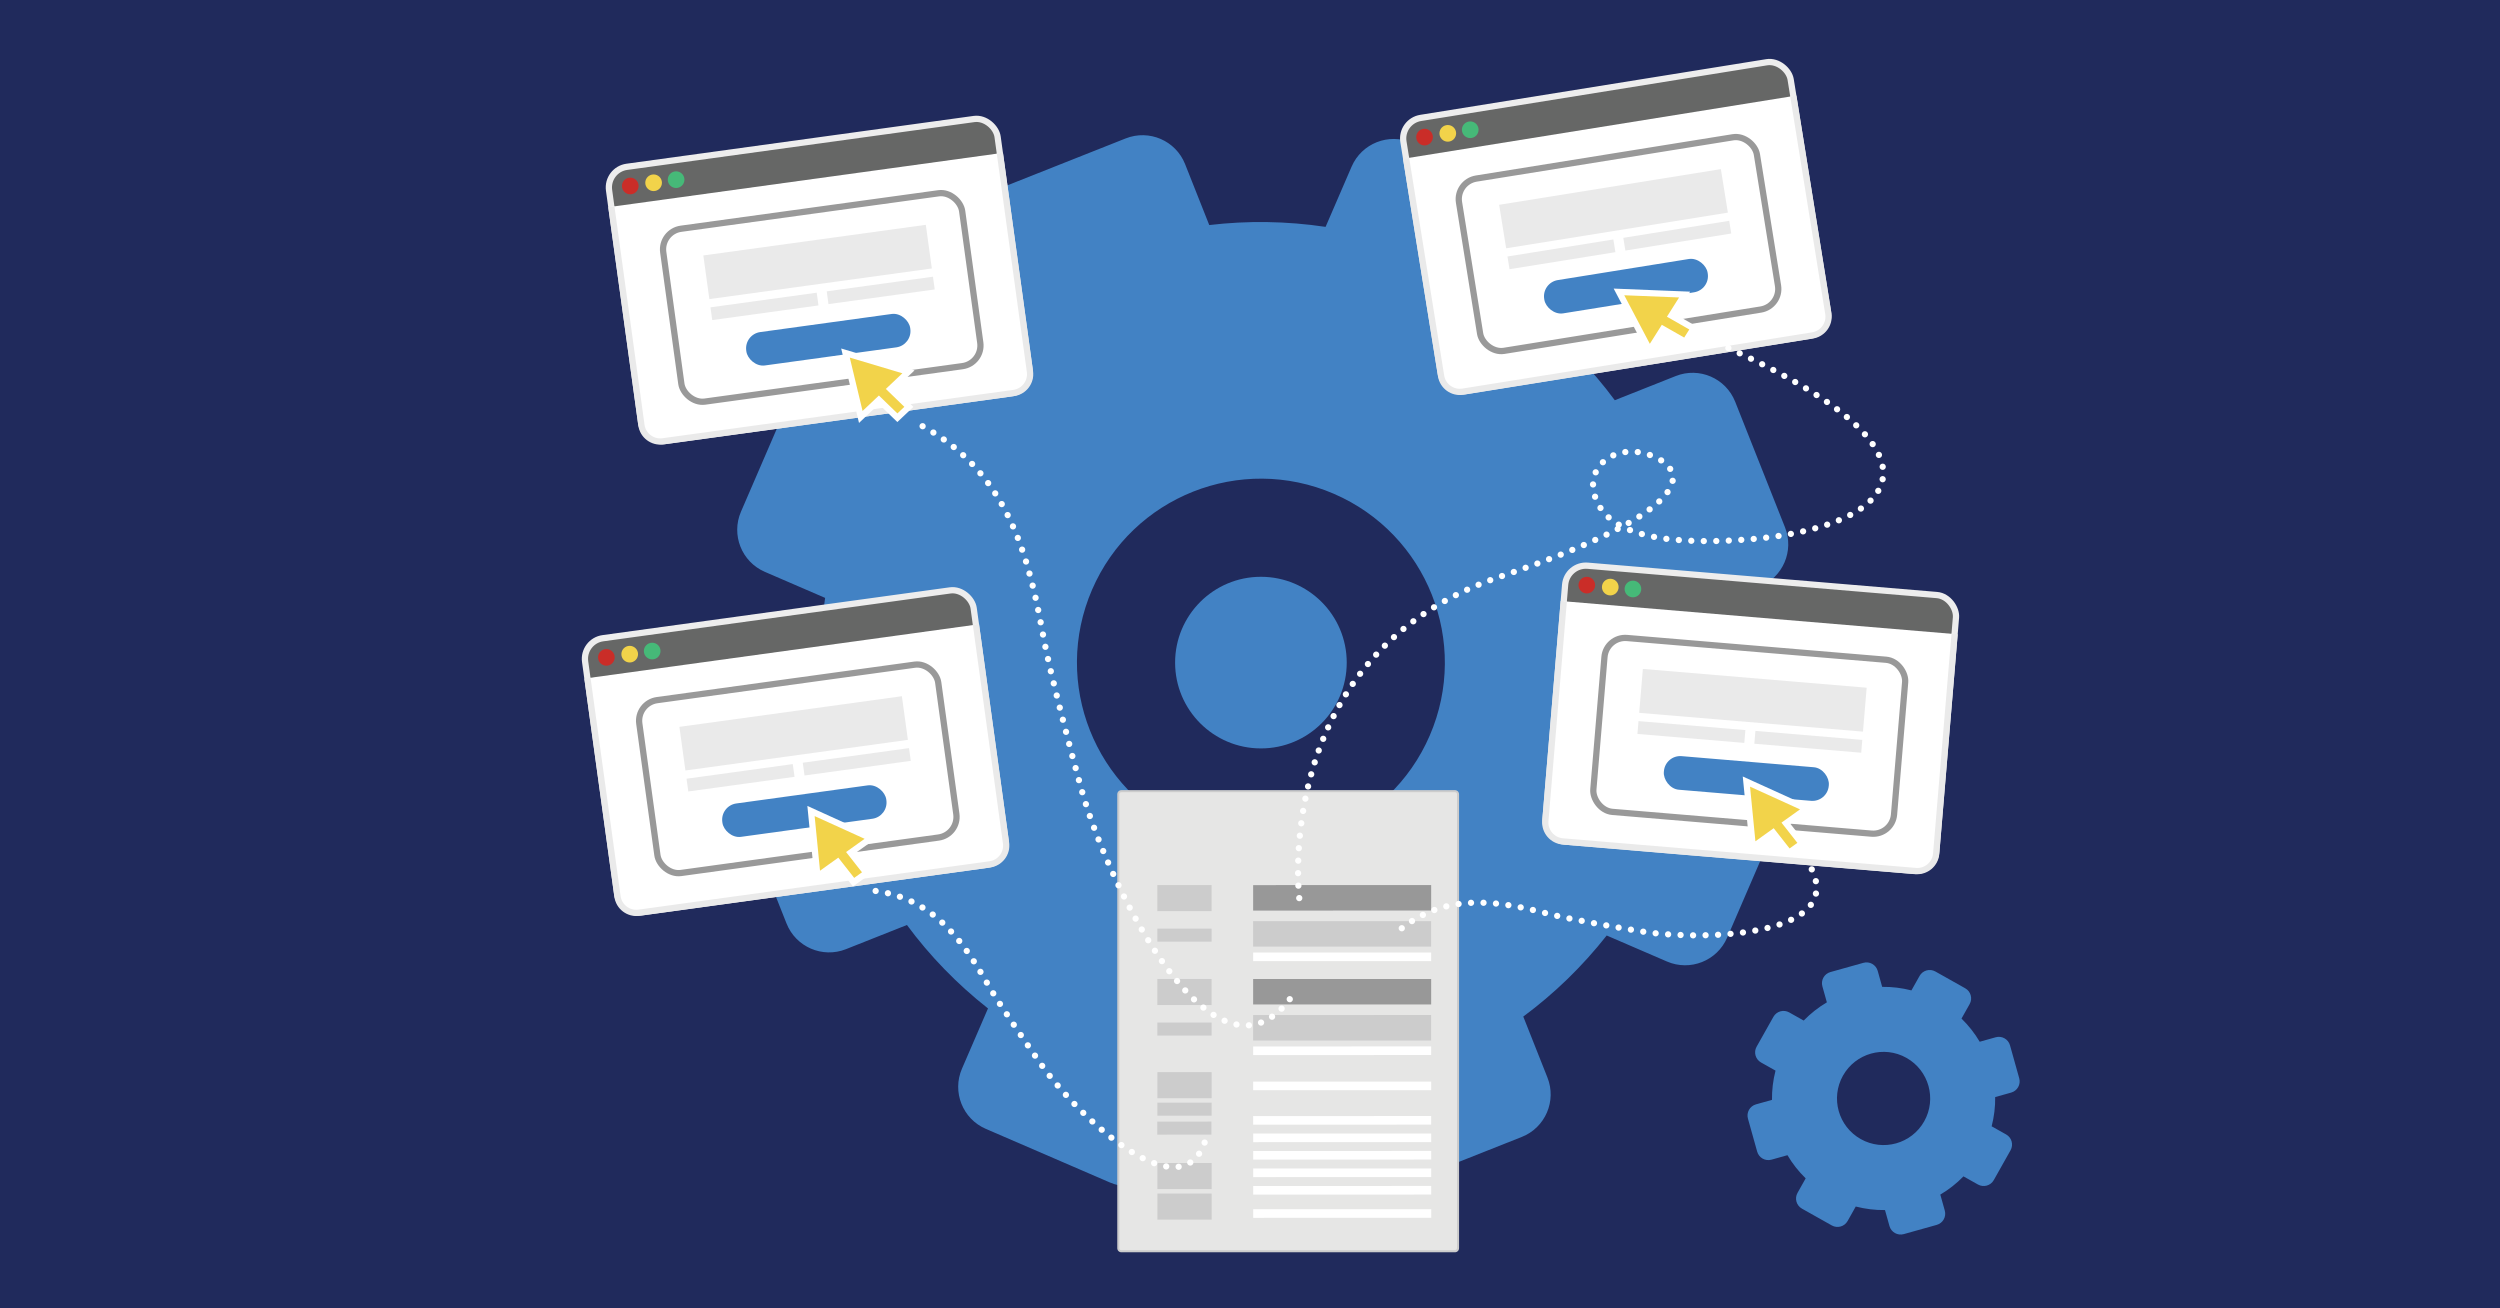 <?xml version="1.0" encoding="UTF-8"?><svg xmlns="http://www.w3.org/2000/svg" viewBox="0 0 1200 628"><defs><style>.d{fill:#eaeaea;}.e{fill:#e6e6e5;}.f,.g{fill:#f2d34a;}.h,.i{fill:#ccc;}.j{fill:#ca2d28;}.k{fill:#202a5c;}.l,.m{fill:#4282c4;}.n{fill:#46b978;}.o{fill:none;stroke-dasharray:0 0 0 0 0 0 0 6 0 0 0 0;stroke-linecap:round;}.o,.p,.g,.q,.r{stroke-miterlimit:10;stroke-width:3px;}.o,.g{stroke:#fff;}.m,.i,.s,.t{fill-rule:evenodd;}.s{fill:#989898;}.t,.q,.r{fill:#fff;}.p{fill:#666766;stroke:#ededed;}.q{stroke:#eaeaea;}.r{stroke:#999;}</style></defs><g id="a"/><g id="b"><g id="c"><rect class="k" x="-11.73" y="-72.86" width="1223.46" height="773.72"/><path class="m" d="M854.77,390.49l-25.74,59.58c-4.81,11.14-17.74,16.27-28.88,11.46l-28.93-12.49c-11.72,14.87-25.18,27.91-40.05,38.91l11.6,29.26c4.48,11.28-1.04,24.05-12.32,28.52l-60.33,23.93c-11.28,4.47-24.05-1.04-28.52-12.32l-11.61-29.26c-18.37,2.18-37.11,1.92-55.83-.87l-12.5,28.93c-4.81,11.14-17.75,16.27-28.88,11.46l-59.58-25.74c-11.14-4.81-16.27-17.74-11.46-28.88l12.5-28.93c-14.87-11.72-27.91-25.18-38.91-40.06l-29.26,11.61c-11.28,4.47-24.05-1.04-28.53-12.32l-23.93-60.33c-4.47-11.28,1.05-24.05,12.32-28.52l29.26-11.61c-2.19-18.37-1.92-37.11,.87-55.83l-28.93-12.5c-11.13-4.81-16.27-17.74-11.46-28.88l25.74-59.58c4.81-11.14,17.75-16.27,28.88-11.46l28.93,12.5c11.72-14.87,25.18-27.91,40.05-38.91l-11.61-29.26c-4.47-11.28,1.05-24.05,12.32-28.52l60.33-23.93c11.28-4.47,24.05,1.04,28.53,12.32l11.6,29.26c18.37-2.18,37.11-1.92,55.84,.87l12.5-28.93c4.81-11.14,17.74-16.27,28.88-11.46l59.58,25.74c11.13,4.81,16.27,17.74,11.46,28.88l-12.5,28.93c14.87,11.72,27.9,25.18,38.9,40.05l29.26-11.61c11.27-4.48,24.04,1.04,28.52,12.32l23.93,60.33c4.48,11.28-1.04,24.05-12.32,28.52l-29.26,11.61c2.19,18.37,1.92,37.11-.87,55.83l28.93,12.49c11.14,4.81,16.27,17.74,11.46,28.88Zm-214.53-153.48c-44.76-19.33-96.72,1.28-116.05,46.04-19.33,44.76,1.28,96.72,46.04,116.05,44.76,19.33,96.72-1.28,116.05-46.04,19.33-44.76-1.28-96.72-46.04-116.05Z"/><path class="m" d="M965.07,552.12l-8.06,14.33c-1.51,2.68-4.9,3.63-7.58,2.12l-6.96-3.91c-3.35,3.44-7.08,6.36-11.12,8.74l2.15,7.68c.83,2.96-.9,6.03-3.86,6.86l-15.83,4.43c-2.96,.83-6.03-.9-6.86-3.86l-2.15-7.68c-4.69,.06-9.4-.5-14.04-1.7l-3.91,6.96c-1.51,2.68-4.9,3.63-7.58,2.12l-14.33-8.06c-2.68-1.51-3.63-4.9-2.12-7.58l3.91-6.96c-3.44-3.35-6.36-7.08-8.74-11.12l-7.68,2.15c-2.96,.83-6.03-.9-6.86-3.86l-4.43-15.83c-.83-2.96,.9-6.03,3.86-6.86l7.68-2.15c-.06-4.69,.5-9.4,1.7-14.04l-6.96-3.91c-2.68-1.51-3.63-4.9-2.12-7.58l8.06-14.33c1.51-2.68,4.9-3.63,7.58-2.12l6.96,3.91c3.35-3.44,7.08-6.37,11.12-8.74l-2.15-7.68c-.83-2.96,.9-6.03,3.86-6.86l15.83-4.43c2.96-.83,6.03,.9,6.86,3.86l2.15,7.68c4.69-.06,9.4,.5,14.04,1.7l3.91-6.96c1.51-2.68,4.9-3.63,7.58-2.12l14.33,8.06c2.68,1.51,3.63,4.9,2.12,7.58l-3.91,6.96c3.43,3.35,6.36,7.08,8.74,11.12l7.68-2.15c2.96-.83,6.03,.9,6.86,3.86l4.43,15.83c.83,2.96-.9,6.03-3.86,6.86l-7.68,2.15c.06,4.69-.5,9.4-1.7,14.04l6.96,3.91c2.68,1.51,3.63,4.9,2.12,7.58Zm-49.98-44.35c-10.76-6.06-24.4-2.24-30.46,8.53-6.06,10.76-2.24,24.4,8.53,30.46,10.76,6.06,24.4,2.24,30.46-8.53,6.06-10.76,2.24-24.4-8.53-30.46Z"/><g><g><rect class="e" x="536.79" y="379.76" width="163.07" height="220.85" rx="1.48" ry="1.48"/><path class="h" d="M698.38,380.25c.54,0,.98,.44,.98,.98v217.89c0,.54-.44,.98-.98,.98h-160.12c-.54,0-.98-.44-.98-.98v-217.89c0-.54,.44-.98,.98-.98h160.12m0-.98h-160.12c-1.09,0-1.97,.88-1.97,1.97v217.89c0,1.09,.88,1.97,1.97,1.97h160.12c1.09,0,1.97-.88,1.97-1.97v-217.89c0-1.09-.88-1.97-1.97-1.97h0Z"/></g><path class="t" d="M601.51,535.71l85.45-.02v4.13l-85.45,.02v-4.13Z"/><path class="t" d="M601.53,544.11l85.45-.02v4.13l-85.45,.02v-4.13Z"/><path class="t" d="M601.53,552.48l85.45-.02v4.13l-85.45,.02v-4.13Z"/><path class="t" d="M601.53,560.88l85.45-.02v4.13l-85.45,.02v-4.13Z"/><path class="t" d="M601.53,569.28l85.45-.02v4.13l-85.45,.02v-4.13Z"/><path class="t" d="M601.52,519.18l85.45-.02v4.13l-85.45,.02v-4.13Z"/><path class="t" d="M601.54,580.43l85.45-.02v4.13l-85.45,.02v-4.13Z"/><path class="i" d="M555.51,469.91h26.05v12.52h-26.04v-12.52Z"/><path class="i" d="M555.52,490.82h26.05v6.25h-26.04v-6.25Z"/><path class="i" d="M555.54,514.63h26.05v12.52h-26.04v-12.52Z"/><path class="i" d="M555.53,529.28h26.05v6.25h-26.04v-6.25Z"/><path class="i" d="M555.48,538.38l26-.03v6.25l-25.99,.03v-6.25Z"/><path class="i" d="M555.54,558.24h26.05v12.52h-26.04v-12.52Z"/><path class="i" d="M555.55,572.9h26.05v12.52h-26.04v-12.52Z"/><path class="i" d="M601.5,487.23l85.45-.02v12.23l-85.45,.02v-12.23Z"/><path class="t" d="M601.51,502.3l85.45-.02v4.13l-85.45,.02v-4.13Z"/><path class="s" d="M601.51,469.93l85.45-.02v12.23l-85.45,.02v-12.23Z"/><path class="i" d="M555.51,424.83h26.05v12.52h-26.04v-12.52Z"/><path class="i" d="M555.52,445.74h26.05v6.25h-26.04v-6.25Z"/><path class="i" d="M601.5,442.15l85.45-.02v12.23l-85.45,.02v-12.23Z"/><path class="t" d="M601.51,457.22l85.45-.02v4.13l-85.45,.02v-4.13Z"/><path class="s" d="M601.51,424.85l85.45-.02v12.23l-85.45,.02v-12.23Z"/></g><g><rect class="p" x="287.7" y="294.22" width="188.26" height="132.9" rx="10" ry="10" transform="translate(-45.65 55.48) rotate(-7.84)"/><path class="q" d="M468.46,299.83l14.44,104.85c.68,4.94-2.82,9.54-7.78,10.22l-168.45,23.21c-4.96,.68-9.58-2.8-10.26-7.74l-14.44-104.85"/><rect class="r" x="310.56" y="327.13" width="144.83" height="83.76" rx="10" ry="10" transform="translate(-46.78 55.72) rotate(-7.84)"/><rect class="d" x="327.07" y="341.41" width="107.8" height="21.15" transform="translate(-44.47 55.28) rotate(-7.84)"/><rect class="d" x="329.74" y="370.22" width="51.48" height="6.18" transform="translate(-47.62 52) rotate(-7.84)"/><rect class="d" x="385.53" y="362.54" width="51.48" height="6.18" transform="translate(-46.05 59.55) rotate(-7.84)"/><rect class="l" x="346.39" y="381.22" width="79.44" height="16.18" rx="7.88" ry="7.88" transform="translate(-49.52 56.33) rotate(-7.84)"/><circle class="j" cx="291.06" cy="315.54" r="4"/><circle class="f" cx="302.26" cy="314" r="4"/><circle class="n" cx="313.05" cy="312.51" r="4"/></g><g><rect class="p" x="299.17" y="67.95" width="188.26" height="132.9" rx="10" ry="10" transform="translate(-14.66 54.93) rotate(-7.84)"/><path class="q" d="M479.94,73.56l14.44,104.85c.68,4.94-2.82,9.54-7.78,10.22l-168.45,23.21c-4.96,.68-9.58-2.8-10.26-7.74l-14.44-104.85"/><rect class="r" x="322.03" y="100.86" width="144.83" height="83.76" rx="10" ry="10" transform="translate(-15.79 55.17) rotate(-7.84)"/><rect class="d" x="338.54" y="115.14" width="107.8" height="21.15" transform="translate(-13.48 54.73) rotate(-7.84)"/><rect class="d" x="341.21" y="143.95" width="51.48" height="6.18" transform="translate(-16.63 51.45) rotate(-7.84)"/><rect class="d" x="397.01" y="136.27" width="51.48" height="6.18" transform="translate(-15.06 59) rotate(-7.84)"/><rect class="l" x="357.86" y="154.95" width="79.44" height="16.18" rx="7.88" ry="7.88" transform="translate(-18.53 55.78) rotate(-7.84)"/><circle class="j" cx="302.53" cy="89.27" r="4"/><circle class="f" cx="313.73" cy="87.73" r="4"/><circle class="n" cx="324.53" cy="86.24" r="4"/></g><g><rect class="p" x="681.42" y="42.43" width="188.26" height="132.9" rx="10" ry="10" transform="translate(-7.45 124.54) rotate(-9.14)"/><path class="q" d="M860.79,46.1l16.81,104.5c.79,4.92-2.61,9.6-7.55,10.4l-167.89,27c-4.94,.8-9.64-2.58-10.43-7.51l-16.81-104.5"/><rect class="r" x="704.47" y="75.31" width="144.83" height="83.76" rx="10" ry="10" transform="translate(-8.75 124.85) rotate(-9.14)"/><rect class="d" x="720.59" y="89.64" width="107.8" height="21.15" transform="translate(-6.09 124.26) rotate(-9.14)"/><rect class="d" x="723.75" y="119.02" width="51.48" height="6.18" transform="translate(-9.88 120.57) rotate(-9.14)"/><rect class="d" x="779.36" y="110.08" width="51.48" height="6.18" transform="translate(-7.76 129.28) rotate(-9.14)"/><rect class="l" x="740.75" y="129.32" width="79.44" height="16.18" rx="7.88" ry="7.88" transform="translate(-11.92 125.68) rotate(-9.14)"/><circle class="j" cx="683.78" cy="65.81" r="4"/><circle class="f" cx="694.94" cy="64.01" r="4"/><circle class="n" cx="705.71" cy="62.28" r="4"/></g><g><rect class="p" x="746.23" y="278.31" width="188.26" height="132.9" rx="10" ry="10" transform="translate(31.78 -69.07) rotate(4.8)"/><path class="q" d="M938.21,304.35l-8.85,105.47c-.42,4.97-4.84,8.69-9.83,8.27l-169.45-14.22c-4.99-.42-8.73-4.83-8.32-9.8l8.85-105.47"/><rect class="r" x="767.24" y="311.27" width="144.83" height="83.76" rx="10" ry="10" transform="translate(32.48 -68.98) rotate(4.8)"/><rect class="d" x="787.52" y="325.52" width="107.8" height="21.15" transform="translate(31.06 -69.19) rotate(4.8)"/><rect class="d" x="786.15" y="348.24" width="51.48" height="6.18" transform="translate(32.23 -66.67) rotate(4.8)"/><rect class="d" x="842.27" y="352.95" width="51.48" height="6.18" transform="translate(32.82 -71.35) rotate(4.8)"/><rect class="l" x="798.55" y="365.55" width="79.44" height="16.18" rx="7.88" ry="7.88" transform="translate(34.18 -68.8) rotate(4.8)"/><circle class="j" cx="761.67" cy="280.86" r="4"/><circle class="f" cx="772.93" cy="281.8" r="4"/><circle class="n" cx="783.8" cy="282.71" r="4"/></g><polygon class="g" points="864.89 404.89 857.26 395.17 866.99 388.21 838.27 375.15 841.36 406.55 851.08 399.59 858.71 409.31 864.89 404.89"/><polygon class="g" points="812.97 157.62 802.24 151.5 808.62 141.39 777.1 140.12 791.8 168.03 798.18 157.92 808.91 164.05 812.97 157.62"/><polygon class="g" points="436.26 195.29 427.38 186.7 436.06 178.48 405.83 169.46 413.18 200.14 421.86 191.92 430.74 200.51 436.26 195.29"/><polygon class="g" points="415.9 419.01 408.27 409.29 418 402.34 389.28 389.28 392.37 420.67 402.09 413.72 409.72 423.44 415.9 419.01"/><path class="o" d="M420.31,427.66c29.71,3.99,43.57,27.08,54.81,46.44,4.46,7.67,18.46,28.18,25.17,37.57,17.54,24.54,69.48,73.96,79.15,32.65"/><path class="o" d="M672.85,445.56c23.64-18.42,49.83-12.17,71.54-6.65,8.6,2.19,33.05,6.53,44.45,8.31,29.8,4.65,101.45,2.14,78.72-33.68"/><path class="o" d="M442.85,204.58c42.96,23.43,51.63,66.76,58.33,102.9,2.66,14.31,12.93,53.8,18.09,72.05,13.47,47.7,65.85,153.47,102.66,96.03"/><circle class="l" cx="605.24" cy="318.05" r="41.19"/><path class="o" d="M623.64,431.09s-14.03-117.09,96.49-154.31c87.84-29.57,91.71-48.73,75.18-56.95-17.09-8.5-33.57,2.11-30.21,16.66,4.29,18.59,28.8,25.81,73.68,22.47,65.35-4.86,113.02-38.38-17.15-95.48"/></g></g></svg>